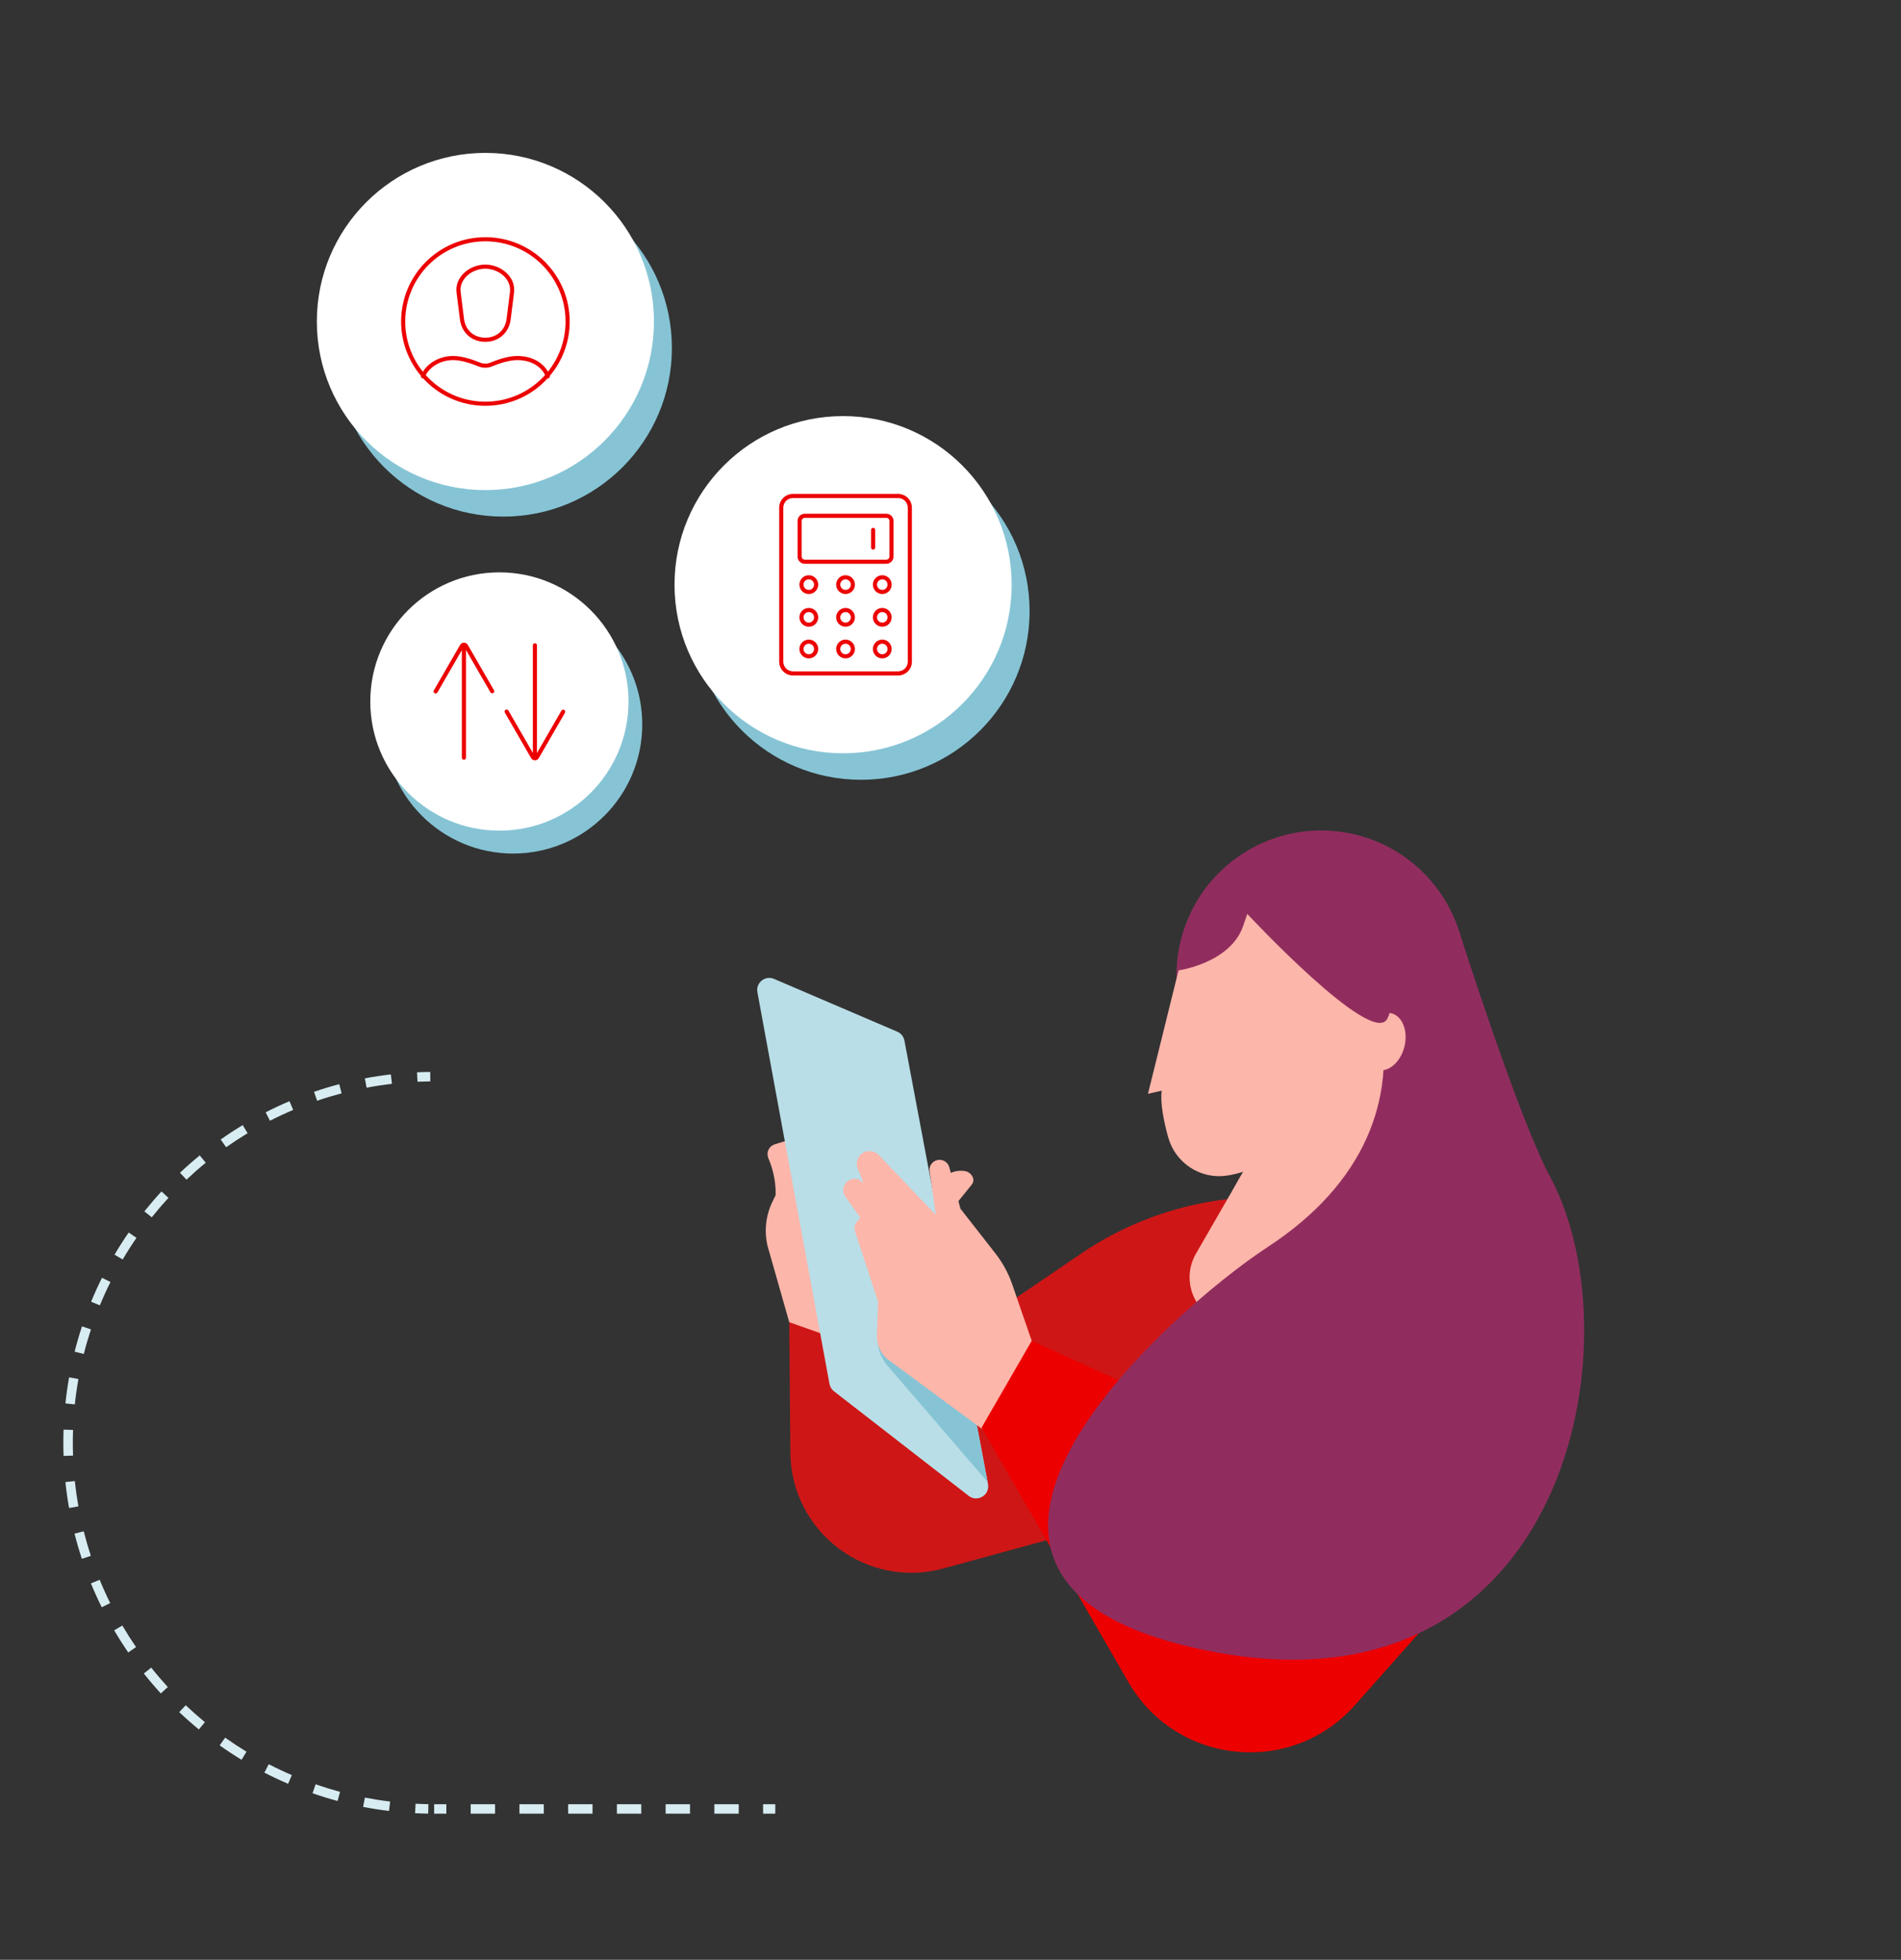 <svg width="228" height="235" xmlns="http://www.w3.org/2000/svg">

 <rect width="100%" height="100%" fill="#333333" stroke="none"/>

 <mask height="8" width="7" y="143" x="111" maskUnits="userSpaceOnUse" id="mask0">
  <path id="svg_1" fill="white" d="m111.935,143.471l5.382,0l0,6.74l-5.382,0l0,-6.74z" clip-rule="evenodd" fill-rule="evenodd"/>
 </mask>
 <mask height="1" width="3" y="140" x="147" maskUnits="userSpaceOnUse" id="mask1">
  <path id="svg_2" fill="white" d="m147.905,140.52l1.13,0l0,0.304l-1.13,0l0,-0.304z" clip-rule="evenodd" fill-rule="evenodd"/>
 </mask>
 <mask height="7" width="13" y="136" x="147" maskUnits="userSpaceOnUse" id="mask2">
  <path id="svg_3" fill="white" d="m147.766,136.26l11.277,0l0,6.573l-11.277,0l0,-6.573z" clip-rule="evenodd" fill-rule="evenodd"/>
 </mask>
 <g>
  <title>background</title>
  <rect fill="none" id="canvas_background" height="402" width="582" y="-1" x="-1"/>
 </g>
 <g>
  <title>Layer 1</title>
  <path id="svg_5" fill="#CF1616" d="m94.66,158.543l0.136,15.652c0.083,9.525 9.161,16.391 18.349,13.879l51.183,-13.999l-6.476,-31.241l-9.498,0.834c-6.717,0.59 -13.171,2.891 -18.746,6.685l-24.343,16.565l0.044,-10.865l-10.649,2.49z" clip-rule="evenodd" fill-rule="evenodd"/>
  <path id="svg_6" fill="#912D5E" d="m175.564,113.934c0.26,1.486 0.324,2.993 0.197,4.479c-0.345,4.032 -2.089,7.921 -5.096,10.886c-0.674,0.665 -1.414,1.285 -2.216,1.847c-1.469,1.034 -3.045,1.809 -4.67,2.33c-7.046,2.27 -15.036,-0.172 -19.519,-6.546c-0.511,-0.725 -0.958,-1.476 -1.339,-2.247c-1.549,-3.095 -2.09,-6.498 -1.699,-9.78c0.019,-0.158 0.039,-0.315 0.062,-0.47c0.365,-2.496 1.271,-4.907 2.681,-7.047c1.165,-1.768 2.675,-3.351 4.511,-4.642c7.845,-5.516 18.674,-3.63 24.189,4.214c1.056,1.501 1.841,3.115 2.362,4.778c0.23,0.725 0.408,1.458 0.537,2.198z" clip-rule="evenodd" fill-rule="evenodd"/>
  <path id="svg_7" fill="#FDB6AA" d="m101.842,161.083l-7.182,-2.54l-2.605,-9.149c-0.418,-1.785 -0.208,-3.663 0.596,-5.311l0.377,-0.775c0.014,-0.679 -0.038,-1.356 -0.155,-2.021c-0.123,-0.7 -0.316,-1.39 -0.579,-2.054l-0.152,-0.384c-0.253,-0.639 0.061,-1.359 0.697,-1.611l2.028,-0.621l6.975,24.466z" clip-rule="evenodd" fill-rule="evenodd"/>
  <path id="svg_8" fill="#B9DEE7" d="m118.494,177.957c0.247,1.311 -1.259,2.231 -2.311,1.413c-1.173,-0.91 -2.599,-2.019 -4.121,-3.2c-4.761,-3.698 -10.429,-8.1 -12.039,-9.342c-0.283,-0.218 -0.474,-0.533 -0.538,-0.884l-8.644,-46.972c-0.209,-1.135 0.93,-2.048 1.994,-1.593l14.783,6.33c0.444,0.189 0.764,0.586 0.855,1.061l3.513,18.652l4.138,21.952l2.324,12.333l0.046,0.25z" clip-rule="evenodd" fill-rule="evenodd"/>
  <path id="svg_9" fill="#86C4D5" d="m118.447,177.708l-12.116,-14.08c-0.773,-0.959 -1.157,-2.19 -1.049,-3.364l0.235,-2.582l8.863,-1.553l1.743,9.245l2.324,12.334z" clip-rule="evenodd" fill-rule="evenodd"/>
  <path id="svg_10" fill="#FDB6AA" d="m114.703,144.329l1.855,-2.291c0.186,-0.229 0.237,-0.539 0.135,-0.816c-0.161,-0.431 -0.542,-0.743 -0.998,-0.805c-0.585,-0.079 -1.425,-0.036 -2.241,0.556c-1.47,1.069 1.249,3.356 1.249,3.356z" clip-rule="evenodd" fill-rule="evenodd"/>
  <path id="svg_11" fill="#FDB6AA" d="m112.442,139.099c-0.63,0.131 -1.047,0.729 -0.954,1.365l0.774,5.237l-6.837,-7.165c-0.446,-0.468 -1.139,-0.645 -1.734,-0.391c-0.769,0.329 -1.123,1.204 -0.819,1.966l0.63,1.577c0.031,0.076 -0.065,0.138 -0.123,0.08c-0.213,-0.303 -0.576,-0.466 -0.944,-0.421c-1.206,0.146 -1.603,1.33 -1.059,2.103l1.81,2.574l-0.365,0.404c-0.306,0.338 -0.406,0.814 -0.264,1.247l2.752,8.378l-0.133,4.082c-0.035,1.059 0.404,2.08 1.194,2.785l11.494,8.486l7.531,-5.832l-3.998,-11.583c-0.457,-1.326 -1.132,-2.566 -1.995,-3.672l-4.208,-5.382l-1.335,-4.965c-0.167,-0.621 -0.789,-1.004 -1.417,-0.873z" clip-rule="evenodd" fill-rule="evenodd"/>
  <g id="svg_12" mask="url(#mask0)">
   <path id="svg_13" fill="#FDB6AA" d="m111.934,143.471c2.063,2.414 5.383,6.74 5.383,6.74c-2.085,-0.105 -5.054,-4.511 -5.054,-4.511l-0.329,-2.229z" clip-rule="evenodd" fill-rule="evenodd"/>
  </g>
  <path id="svg_14" fill="#EC0000" d="m179.003,185.878l-16.431,18.514c-7.605,8.664 -21.472,7.295 -27.236,-2.689l-17.613,-30.508l6.017,-10.42l55.263,25.103z" clip-rule="evenodd" fill-rule="evenodd"/>
  <path id="svg_15" fill="#E10814" d="m166.938,118.563c0,0 -2.031,9.931 0.352,13.686c0,0 6.28,-3.707 5.981,-10.414c-0.299,-6.707 -6.333,-3.272 -6.333,-3.272z" clip-rule="evenodd" fill-rule="evenodd"/>
  <path id="svg_16" fill="#7F3644" d="m171.002,125.615c1.177,0.711 1.322,2.629 0.322,4.284c-1,1.654 -2.764,2.42 -3.941,1.708c-1.178,-0.71 -1.323,-2.629 -0.323,-4.283c1,-1.655 2.764,-2.42 3.942,-1.709z" clip-rule="evenodd" fill-rule="evenodd"/>
  <g id="svg_17" mask="url(#mask1)">
   <path id="svg_18" fill="#823545" d="m149.034,140.519c-0.394,0.126 -0.769,0.229 -1.131,0.303c0.379,-0.094 0.756,-0.196 1.131,-0.303z" clip-rule="evenodd" fill-rule="evenodd"/>
  </g>
  <path id="svg_19" fill="#FDB6AA" d="m167.839,130.723l0.02,-0.008l-1.054,2.845l-6.585,17.863c-1.004,2.723 -2.988,4.997 -5.601,6.258c-0.019,0.008 -0.035,0.016 -0.054,0.029c-0.694,0.33 -1.415,0.602 -2.161,0.803c-1.068,0.292 -2.128,0.43 -3.152,0.421c-0.288,0 -0.576,-0.011 -0.86,-0.038c-0.134,-0.012 -0.272,-0.024 -0.406,-0.04c-4.203,-0.295 -6.647,-4.89 -4.541,-8.54l4.316,-7.482l1.352,-2.337c-0.027,0.008 -0.055,0.016 -0.078,0.024c-0.395,0.126 -0.769,0.228 -1.132,0.303c-0.271,0.063 -0.536,0.111 -0.792,0.146c-3.161,0.453 -6.148,-1.525 -7.004,-4.603c-0.492,-1.782 -0.977,-4.052 -0.776,-5.589l-1.647,0.382l3.665,-14.8c0.15,-0.614 0.323,-1.221 0.528,-1.817c0.666,-2.002 1.624,-3.902 2.846,-5.644l0.024,-0.031c1.544,-2.203 3.862,-3.618 6.384,-4.06c0.667,-0.118 1.344,-0.166 2.026,-0.142c0.958,0.028 1.924,0.205 2.866,0.524c2.164,0.742 4.004,2.208 5.21,4.151l0.154,0.252l5.549,8.971l1.001,1.623c2.007,3.24 1.955,7.34 -0.098,10.536z" clip-rule="evenodd" fill-rule="evenodd"/>
  <g id="svg_20" mask="url(#mask2)">
   <path id="svg_21" fill="#FDB6AA" d="m159.042,136.268c-4.446,3.314 -8.186,5.356 -11.28,6.565l1.352,-2.336c2.932,-0.84 5.762,-1.998 8.446,-3.457l1.435,-0.78l0.047,0.008z" clip-rule="evenodd" fill-rule="evenodd"/>
  </g>
  <path id="svg_22" fill="#912D5E" d="m185.87,141.015c-3.721,-6.875 -10.843,-29.278 -10.843,-29.278c0,0 -3.133,-0.042 -5.852,1.335c-2.809,-8.083 -11.164,-10.97 -15.865,-10.146c-4.981,0.873 -7.238,3.786 -8.292,4.124c-1.053,0.336 -3.661,7.207 -3.667,9.308c0,0 3.022,-8.95 10.31,-9.263c6.26,-0.268 11.89,6.242 13.829,14.561c1.946,9.998 -1.662,20.166 -13.428,27.86c-11.792,7.71 -49.025,40.498 -6.512,48.555c42.513,8.058 50.87,-37.566 40.32,-57.056z" clip-rule="evenodd" fill-rule="evenodd"/>
  <path id="svg_23" fill="#FDB6AA" d="m166.857,121.495c1.336,0.327 2.047,2.113 1.588,3.991c-0.459,1.877 -1.914,3.136 -3.25,2.809c-1.337,-0.327 -2.047,-2.113 -1.588,-3.992c0.459,-1.877 1.914,-3.135 3.25,-2.808z" clip-rule="evenodd" fill-rule="evenodd"/>
  <path id="svg_24" fill="#912D5E" d="m141.35,116.359c0,0 6.275,-0.867 7.778,-5.405l0.466,-1.367c0,0 15.009,16.104 16.799,12.559c3.226,-6.389 -9.592,-18.579 -9.957,-18.515c-0.364,0.063 -9.25,2.392 -9.616,3.072c-0.366,0.68 -3.243,2.496 -3.243,2.496l-2.227,7.16z" clip-rule="evenodd" fill-rule="evenodd"/>
  <path id="svg_25" fill="#86C4D5" d="m123.485,73.287c0,11.166 -9.052,20.217 -20.218,20.217c-11.166,0 -20.217,-9.051 -20.217,-20.217c0,-11.166 9.051,-20.217 20.217,-20.217c11.166,0 20.218,9.051 20.218,20.217z" clip-rule="evenodd" fill-rule="evenodd"/>
  <path id="svg_26" fill="white" d="m121.335,70.11c0,11.166 -9.051,20.217 -20.218,20.217c-11.165,0 -20.217,-9.051 -20.217,-20.217c0,-11.166 9.051,-20.217 20.217,-20.217c11.167,0 20.218,9.051 20.218,20.217z" clip-rule="evenodd" fill-rule="evenodd"/>
  <path id="svg_27" fill="#EC0000" d="m95.109,59.716c-0.642,0 -1.162,0.52 -1.162,1.162l0,18.463c0,0.642 0.52,1.162 1.162,1.162l12.604,0c0.642,0 1.163,-0.52 1.163,-1.162l0,-18.463c0,-0.642 -0.521,-1.162 -1.163,-1.162l-12.604,0zm-1.655,1.162c0,-0.914 0.741,-1.655 1.655,-1.655l12.604,0c0.914,0 1.656,0.741 1.656,1.655l0,18.463c0,0.914 -0.742,1.655 -1.656,1.655l-12.604,0c-0.914,0 -1.655,-0.741 -1.655,-1.655l0,-18.463zm3.067,1.216c-0.204,0 -0.37,0.166 -0.37,0.37l0,4.275c0,0.204 0.165,0.369 0.37,0.369l9.782,0c0.205,0 0.37,-0.166 0.37,-0.369l0,-4.275c0,-0.204 -0.166,-0.37 -0.37,-0.37l-9.782,0zm-0.863,0.37c0,-0.476 0.386,-0.863 0.863,-0.863l9.782,0c0.477,0 0.863,0.387 0.863,0.863l0,4.275c0,0.477 -0.386,0.862 -0.863,0.862l-9.782,0c-0.476,0 -0.863,-0.386 -0.863,-0.862l0,-4.275zm9.06,0.832c0.136,0 0.246,0.11 0.246,0.247l0,2.117c0,0.136 -0.11,0.246 -0.246,0.246c-0.137,0 -0.247,-0.11 -0.247,-0.246l0,-2.117c0,-0.136 0.11,-0.247 0.247,-0.247zm-7.712,6.173c-0.35,0 -0.633,0.283 -0.633,0.633c0,0.349 0.283,0.633 0.633,0.633c0.349,0 0.632,-0.283 0.632,-0.633c0,-0.35 -0.283,-0.633 -0.632,-0.633zm-1.126,0.633c0,-0.622 0.503,-1.126 1.126,-1.126c0.622,0 1.125,0.504 1.125,1.126c0,0.621 -0.504,1.126 -1.125,1.126c-0.623,0 -1.126,-0.504 -1.126,-1.126zm5.532,-0.633c-0.35,0 -0.633,0.283 -0.633,0.633c0,0.349 0.283,0.633 0.633,0.633c0.349,0 0.632,-0.283 0.632,-0.633c0,-0.35 -0.283,-0.633 -0.632,-0.633zm-1.126,0.633c0,-0.622 0.503,-1.126 1.126,-1.126c0.622,0 1.125,0.504 1.125,1.126c0,0.621 -0.503,1.126 -1.125,1.126c-0.623,0 -1.126,-0.504 -1.126,-1.126zm5.531,-0.633c-0.349,0 -0.632,0.283 -0.632,0.633c0,0.349 0.283,0.633 0.632,0.633c0.349,0 0.633,-0.284 0.633,-0.633c0,-0.349 -0.284,-0.633 -0.633,-0.633zm-1.125,0.633c0,-0.622 0.503,-1.126 1.125,-1.126c0.622,0 1.126,0.504 1.126,1.126c0,0.621 -0.504,1.126 -1.126,1.126c-0.622,0 -1.125,-0.505 -1.125,-1.126zm-7.686,3.291c-0.35,0 -0.633,0.283 -0.633,0.633c0,0.349 0.283,0.633 0.633,0.633c0.349,0 0.632,-0.283 0.632,-0.633c0,-0.35 -0.283,-0.633 -0.632,-0.633zm-1.126,0.633c0,-0.622 0.503,-1.126 1.126,-1.126c0.622,0 1.125,0.504 1.125,1.126c0,0.621 -0.504,1.126 -1.125,1.126c-0.623,0 -1.126,-0.504 -1.126,-1.126zm5.532,-0.633c-0.35,0 -0.633,0.283 -0.633,0.633c0,0.349 0.283,0.633 0.633,0.633c0.349,0 0.632,-0.283 0.632,-0.633c0,-0.35 -0.283,-0.633 -0.632,-0.633zm-1.126,0.633c0,-0.622 0.503,-1.126 1.126,-1.126c0.622,0 1.125,0.504 1.125,1.126c0,0.621 -0.503,1.126 -1.125,1.126c-0.623,0 -1.126,-0.504 -1.126,-1.126zm5.531,-0.633c-0.349,0 -0.632,0.283 -0.632,0.633c0,0.349 0.283,0.633 0.632,0.633c0.349,0 0.633,-0.284 0.633,-0.633c0,-0.349 -0.284,-0.633 -0.633,-0.633zm-1.125,0.633c0,-0.622 0.503,-1.126 1.125,-1.126c0.622,0 1.126,0.504 1.126,1.126c0,0.621 -0.504,1.126 -1.126,1.126c-0.622,0 -1.125,-0.505 -1.125,-1.126zm-7.686,3.161c-0.35,0 -0.633,0.283 -0.633,0.633c0,0.35 0.283,0.633 0.633,0.633c0.349,0 0.632,-0.283 0.632,-0.633c0,-0.349 -0.283,-0.633 -0.632,-0.633zm-1.126,0.633c0,-0.621 0.503,-1.126 1.126,-1.126c0.622,0 1.125,0.504 1.125,1.126c0,0.622 -0.504,1.126 -1.125,1.126c-0.622,0 -1.126,-0.504 -1.126,-1.126zm5.532,-0.633c-0.35,0 -0.633,0.283 -0.633,0.633c0,0.35 0.283,0.633 0.633,0.633c0.349,0 0.632,-0.283 0.632,-0.633c0,-0.349 -0.283,-0.633 -0.632,-0.633zm-1.126,0.633c0,-0.621 0.503,-1.126 1.126,-1.126c0.622,0 1.125,0.504 1.125,1.126c0,0.622 -0.503,1.126 -1.125,1.126c-0.623,0 -1.126,-0.504 -1.126,-1.126zm5.531,-0.633c-0.349,0 -0.632,0.283 -0.632,0.633c0,0.35 0.283,0.633 0.632,0.633c0.349,0 0.633,-0.283 0.633,-0.633c0,-0.349 -0.284,-0.633 -0.633,-0.633zm-1.125,0.633c0,-0.621 0.503,-1.126 1.125,-1.126c0.622,0 1.126,0.504 1.126,1.126c0,0.622 -0.504,1.126 -1.126,1.126c-0.622,0 -1.125,-0.504 -1.125,-1.126z" clip-rule="evenodd" fill-rule="evenodd"/>
  <path id="svg_28" fill="#86C4D5" d="m80.585,41.729c0,11.166 -9.051,20.217 -20.217,20.217c-11.166,0 -20.217,-9.051 -20.217,-20.217c0,-11.166 9.051,-20.217 20.217,-20.217c11.166,0 20.217,9.051 20.217,20.217z" clip-rule="evenodd" fill-rule="evenodd"/>
  <path id="svg_29" fill="white" d="m78.434,38.551c0,11.166 -9.051,20.217 -20.217,20.217c-11.166,0 -20.217,-9.051 -20.217,-20.217c0,-11.166 9.051,-20.217 20.217,-20.217c11.166,0 20.217,9.051 20.217,20.217z" clip-rule="evenodd" fill-rule="evenodd"/>
  <path id="svg_30" fill="#EC0000" d="m58.217,28.936c-5.311,0 -9.615,4.305 -9.615,9.616c0,2.281 0.795,4.378 2.122,6.026c0.684,-1.136 2.09,-1.893 3.647,-1.893c1.087,0 2.416,0.472 3.205,0.794l0.001,0c0.401,0.165 0.851,0.164 1.251,-0.002c0.782,-0.324 2.095,-0.792 3.213,-0.792c1.703,0 3.041,0.75 3.678,1.881c1.322,-1.647 2.113,-3.738 2.113,-6.014c0,-5.311 -4.305,-9.616 -9.616,-9.616zm7.729,16.131c1.485,-1.759 2.38,-4.033 2.38,-6.515c0,-5.583 -4.526,-10.109 -10.109,-10.109c-5.583,0 -10.108,4.526 -10.108,10.109c0,2.482 0.894,4.755 2.378,6.514c-0.029,0.117 0.033,0.241 0.148,0.287c0.039,0.015 0.079,0.021 0.118,0.016c1.848,2.022 4.508,3.291 7.463,3.291c2.953,0 5.611,-1.266 7.459,-3.286c0.038,0.005 0.077,0.001 0.115,-0.013c0.121,-0.044 0.187,-0.172 0.155,-0.295zm-0.571,-0.095c-0.494,-1.036 -1.685,-1.794 -3.334,-1.794c-1.012,0 -2.247,0.433 -3.025,0.755c-0.52,0.215 -1.106,0.217 -1.627,0.003c-0.789,-0.322 -2.038,-0.758 -3.019,-0.758c-1.484,0 -2.762,0.758 -3.306,1.8c1.76,1.957 4.312,3.188 7.152,3.188c2.843,0 5.398,-1.234 7.158,-3.195zm-9.691,-12.269c0.663,-0.611 1.594,-0.975 2.519,-0.975c0.925,0 1.857,0.363 2.522,0.975c0.668,0.614 1.075,1.488 0.913,2.495l-0.4,3.189c-0.235,1.549 -1.442,2.601 -3.035,2.601c-1.592,0 -2.795,-1.053 -3.03,-2.602l-0.001,-0.006l-0.399,-3.182c-0.162,-1.006 0.244,-1.881 0.91,-2.494zm0.334,0.363c-0.567,0.523 -0.89,1.24 -0.757,2.057c0,0.002 0.001,0.003 0.001,0.004c0,0.002 0,0.003 0.001,0.004l0.399,3.183c0.199,1.307 1.196,2.179 2.542,2.179c1.347,0 2.347,-0.872 2.547,-2.179l0.399,-3.183c0,-0.003 0.001,-0.006 0.001,-0.009c0.133,-0.817 -0.191,-1.534 -0.76,-2.057c-0.573,-0.526 -1.385,-0.845 -2.188,-0.845c-0.803,0 -1.614,0.318 -2.185,0.844z" clip-rule="evenodd" fill-rule="evenodd"/>
  <path id="svg_31" fill="#86C4D5" d="m77.03,86.863c0,8.552 -6.933,15.486 -15.485,15.486c-8.552,0 -15.486,-6.934 -15.486,-15.486c0,-8.552 6.934,-15.486 15.486,-15.486c8.552,0 15.485,6.934 15.485,15.486z" clip-rule="evenodd" fill-rule="evenodd"/>
  <path id="svg_32" fill="white" d="m75.382,84.117c0,8.552 -6.934,15.486 -15.486,15.486c-8.553,0 -15.486,-6.934 -15.486,-15.486c0,-8.552 6.933,-15.486 15.486,-15.486c8.552,0 15.486,6.934 15.486,15.486z" clip-rule="evenodd" fill-rule="evenodd"/>
  <path id="svg_33" fill="#EC0000" d="m55.187,77.326c0.204,-0.354 0.714,-0.353 0.918,-0l0,0l3.141,5.44c0.068,0.118 0.028,0.269 -0.09,0.337c-0.118,0.068 -0.269,0.028 -0.337,-0.09l-2.933,-5.08l0,12.923c0,0.136 -0.11,0.246 -0.247,0.246c-0.136,0 -0.246,-0.11 -0.246,-0.246l0,-12.9l-2.932,5.077c-0.068,0.118 -0.219,0.158 -0.337,0.09c-0.118,-0.068 -0.158,-0.219 -0.09,-0.337l3.153,-5.46c0,0 0,0 0,0z" clip-rule="evenodd" fill-rule="evenodd"/>
  <path id="svg_34" fill="#EC0000" d="m64.154,77.131c0.136,0 0.247,0.11 0.247,0.246l0,12.921l2.932,-5.078c0.068,-0.118 0.219,-0.158 0.337,-0.09c0.118,0.068 0.158,0.219 0.09,0.337l-3.14,5.44c-0.204,0.354 -0.714,0.354 -0.918,0l-3.152,-5.461c-0.068,-0.118 -0.028,-0.269 0.09,-0.337c0.118,-0.068 0.269,-0.028 0.337,0.09l2.932,5.08l0,-12.902c0,-0.136 0.11,-0.246 0.246,-0.246z" clip-rule="evenodd" fill-rule="evenodd"/>
  <path id="svg_35" fill="#D8EDF2" d="m51.61,129.667c-0.515,0.006 -1.028,0.02 -1.539,0.043l-0.051,-1.133c0.524,-0.024 1.05,-0.038 1.579,-0.044l0.012,1.134zm-4.601,0.291c-1.024,0.119 -2.038,0.274 -3.039,0.463l-0.211,-1.114c1.028,-0.195 2.068,-0.354 3.119,-0.476l0.131,1.127zm-6.035,1.141c-0.995,0.263 -1.976,0.56 -2.942,0.891l-0.367,-1.073c0.991,-0.34 1.998,-0.645 3.019,-0.915l0.29,1.097zm-5.811,1.989c-0.946,0.401 -1.875,0.835 -2.785,1.3l-0.516,-1.01c0.934,-0.478 1.887,-0.923 2.858,-1.335l0.443,1.045zm-5.469,2.794c-0.878,0.531 -1.736,1.092 -2.572,1.682l-0.654,-0.927c0.858,-0.605 1.738,-1.181 2.64,-1.725l0.587,0.97zm-5.019,3.541c-0.794,0.648 -1.564,1.324 -2.31,2.027l-0.778,-0.826c0.765,-0.721 1.556,-1.414 2.37,-2.08l0.718,0.879zm-4.472,4.211c-0.694,0.753 -1.362,1.531 -2.002,2.332l-0.886,-0.709c0.657,-0.821 1.342,-1.619 2.054,-2.392l0.834,0.769zm-3.835,4.798c-0.581,0.843 -1.133,1.707 -1.654,2.591l-0.977,-0.577c0.535,-0.907 1.101,-1.793 1.697,-2.657l0.934,0.643zm-3.12,5.291c-0.455,0.915 -0.879,1.848 -1.27,2.799l-1.049,-0.432c0.401,-0.975 0.836,-1.933 1.304,-2.872l1.016,0.505zm-2.337,5.679c-0.32,0.969 -0.607,1.954 -0.859,2.952l-1.1,-0.278c0.259,-1.025 0.553,-2.035 0.882,-3.029l1.077,0.355zm-1.505,5.954c-0.179,1.003 -0.323,2.018 -0.431,3.044l-1.128,-0.119c0.111,-1.052 0.259,-2.094 0.442,-3.124l1.117,0.199zm-0.646,6.108c-0.018,0.511 -0.027,1.025 -0.027,1.54c0,0.514 0.009,1.025 0.027,1.534l-1.134,0.04c-0.018,-0.523 -0.027,-1.047 -0.027,-1.574c0,-0.529 0.009,-1.055 0.028,-1.579l1.134,0.039zm0.213,6.128c0.108,1.022 0.251,2.034 0.428,3.034l-1.117,0.198c-0.182,-1.026 -0.329,-2.064 -0.439,-3.113l1.128,-0.119zm1.069,6.027c0.25,0.994 0.535,1.976 0.853,2.942l-1.078,0.354c-0.326,-0.991 -0.619,-1.998 -0.876,-3.019l1.1,-0.277zm1.913,5.814c0.388,0.947 0.809,1.878 1.262,2.79l-1.016,0.504c-0.464,-0.936 -0.896,-1.891 -1.295,-2.864l1.05,-0.43zm2.718,5.484c0.518,0.882 1.066,1.744 1.643,2.585l-0.935,0.642c-0.592,-0.863 -1.155,-1.747 -1.686,-2.652l0.978,-0.575zm3.464,5.047c0.636,0.8 1.3,1.576 1.99,2.328l-0.836,0.767c-0.708,-0.772 -1.389,-1.568 -2.042,-2.389l0.888,-0.706zm4.138,4.511c0.741,0.702 1.507,1.378 2.296,2.027l-0.72,0.876c-0.81,-0.665 -1.596,-1.359 -2.356,-2.079l0.78,-0.824zm4.729,3.887c0.831,0.59 1.685,1.152 2.558,1.684l-0.59,0.969c-0.896,-0.546 -1.772,-1.122 -2.625,-1.728l0.657,-0.925zm5.228,3.183c0.905,0.467 1.829,0.903 2.77,1.307l-0.447,1.042c-0.966,-0.414 -1.914,-0.861 -2.843,-1.34l0.52,-1.009zm5.625,2.413c0.961,0.333 1.938,0.634 2.928,0.901l-0.295,1.095c-1.017,-0.274 -2.019,-0.582 -3.005,-0.924l0.372,-1.072zm5.91,1.59c0.997,0.193 2.006,0.353 3.026,0.477l-0.137,1.126c-1.047,-0.127 -2.083,-0.291 -3.106,-0.489l0.216,-1.114zm6.076,0.738c0.509,0.026 1.02,0.043 1.534,0.051l-0.018,1.134c-0.527,-0.008 -1.051,-0.025 -1.573,-0.052l0.057,-1.133zm3.689,1.191l-1.461,0l0,-1.134l1.461,0l0,1.134zm5.845,0l-2.922,0l0,-1.134l2.922,0l0,1.134zm5.845,0l-2.922,0l0,-1.134l2.922,0l0,1.134zm5.845,0l-2.922,0l0,-1.134l2.922,0l0,1.134zm5.845,0l-2.922,0l0,-1.134l2.922,0l0,1.134zm5.845,0l-2.922,0l0,-1.134l2.922,0l0,1.134zm5.845,0l-2.922,0l0,-1.134l2.922,0l0,1.134zm4.383,0l-1.461,0l0,-1.134l1.461,0l0,1.134z" clip-rule="evenodd" fill-rule="evenodd"/>
 </g>
</svg>